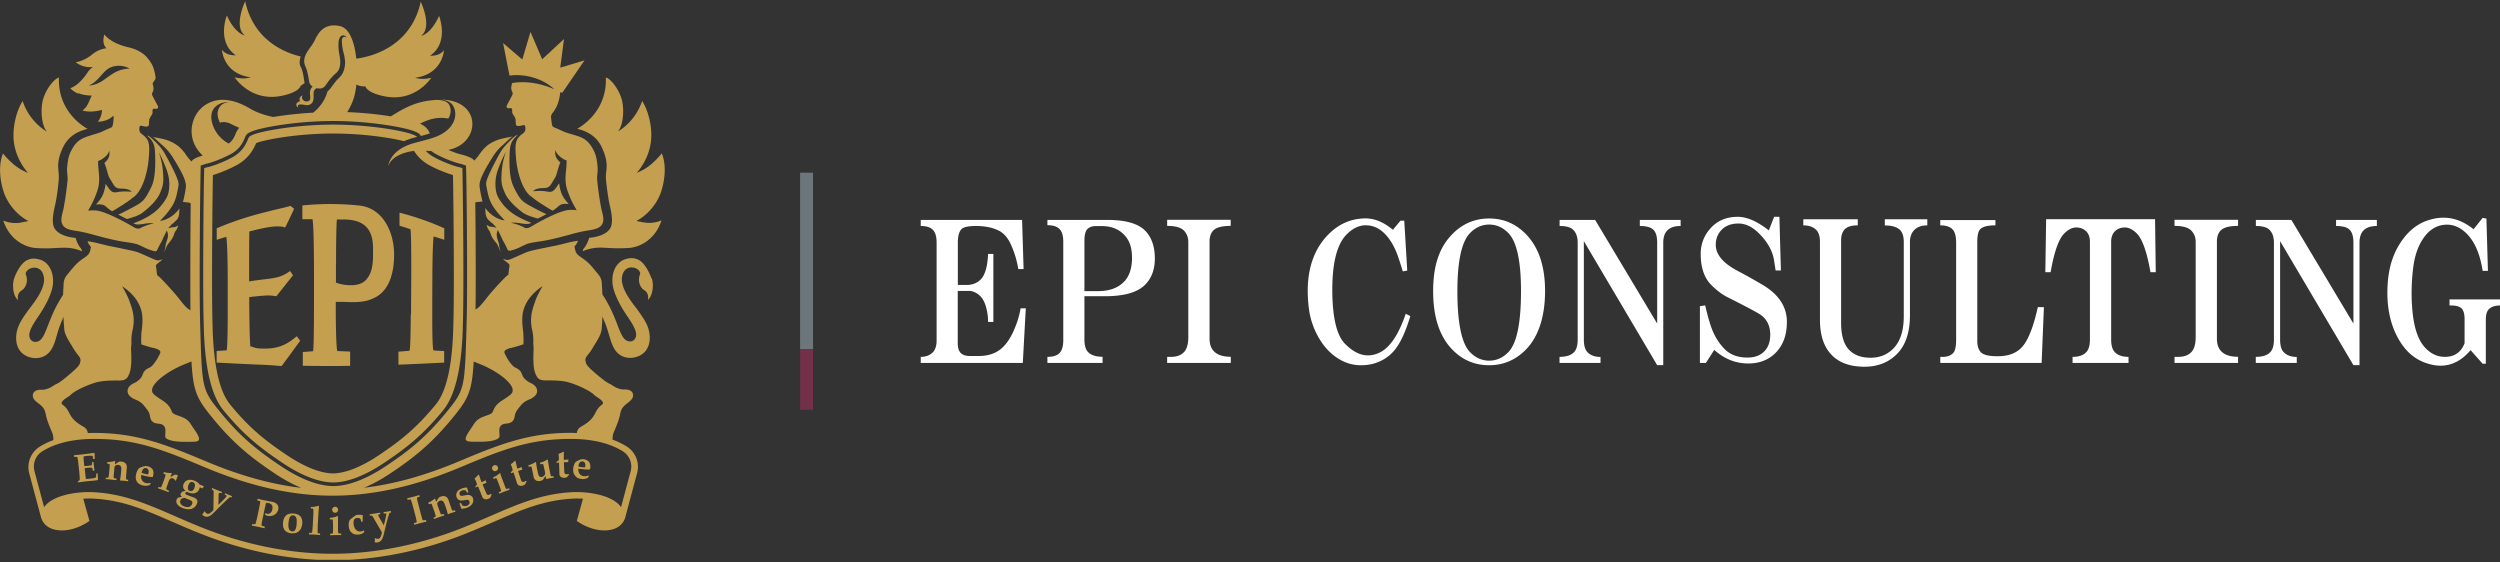 <svg xmlns="http://www.w3.org/2000/svg" fill="none" viewBox="0 0 240 54"><rect x="0" y="0" width="240" height="54" fill="#333333" stroke="none"/><g clip-path="url(#a)"><path fill="#C39F4F" d="M7.506 8.935c.372.16.846.237 1.303.237 0 0-.127.27-.194.431-.195.424-.271.669-.694.999 0 0 .643.27 1.87-.05 0 .228-.085.752-.398 1.133 0 0 .93.017 1.489-.584a.894.894 0 0 1 .017.355c-.034.305-.034.398-.076.559-.043.16-.093.211-.237.27-.49.195-.618.28-.94.415-.33.127-.54.17-1.082.347-.753.237-1.236.457-1.743 1.447-.229.44-.322.93-.38 1.624-.035.432.084.813.041 1.227a31.23 31.23 0 0 1-.372 2.631c-.085.44-.338 1.075-.144 1.515.195.448.643.575 1.405.685.499.076.888.17 1.311.28.415.11 2.115.6 3.25.76 1.1.162 1.2.195 1.708.44.406.196.669.322 1.117.44.296.069.28.018.474-.397.11-.228.305-.533.38-.719.12-.296.407-.846.407-.846.279.61-.076.99-.119 1.421-.025.203-.059.466-.186.711.17-.254.262-.66.432-.854.71-.838.465-.931.761-1.303.093-.119.152-.288.195-.483-.144.11-.305.186-.415.186-.237 0-.541.11-.541.11s.27-.33.372-.406c.101-.076.406-.347.5-.465.075-.11.143-.262.185-.525 0-.177.017-.355.034-.516-.855 1.151-1.87 1.193-1.87 1.193.212-.228.77-.77 1.176-1.447.347-.583.423-1.049.584-1.86.06-.306-.025-.542-.203-.974-.28-.677-.88-1.794-1.15-2.259-.271-.474-.77-.965-.965-1.15a4.644 4.644 0 0 0-.542-.466c-.042 0-.084-.017-.152-.034.431.38.702.702.753 1.405.06.803.05 1.802-.042 2.436-.093.635-.203.957-.533 1.557-.39.736-.601.94-1.083 1.235-.356.22-1.54.83-1.853.956.287.153.575.305.829.424.254-.06 1.066-.296 1.43-.559.558-.406 1.438-1.193 1.734-1.903.296-.72.406-.957.28-2.251-.068-.702-.229-1.227-.373-1.684.076.144.322.643.415.863.355.855.702 1.582.541 2.784-.076.609-.38.99-.694 1.404-.753.973-2.005 1.498-2.699 1.752.11.11.415.169 1.05.05.567-.101.913-.042.913-.042-.456.093-.998.28-1.286.449-.203.118-.448.042-.668-.085-.745-.448-2.733-1.54-3.655-1.6a3.047 3.047 0 0 0-.72.026c.356-.609.576-1.066.728-1.472.203-.541.432-1.007.305-2.234-.025-.228-.068-.6-.068-1.015 0-.085.06-.068.203-.135.263-.127.491-.33.61-.457.22-.229.253-.457.253-.457s.11.423-.11.778c-.118.187-.27.33-.27.33a.768.768 0 0 0-.085.077c.237.516.338 1.2.5 1.455.49.761.464 1.007 1.167 1.007.761 0 .956.304.956.304s-.745-.084-1.337.026c-.524.101-.66-.06-1.007-.559-.068-.093-.118-.17-.169-.228 0 .135-.025.287-.068.448-.203.897-.49 1.066-.837 1.549.22-.043.609-.06.863.118.101.068.355.33.668.516.076-.034.152-.076.228-.118 1.143-.694 1.498-.957 1.777-1.202.855-.516 1.388-2.276 1.506-3.621.076-.855.085-1.26 0-1.616a1.085 1.085 0 0 0-.27-.516 2.527 2.527 0 0 0-.28-.263 1.59 1.59 0 0 1-.245-.211c-.118-.152-.118-.423-.06-.592.035-.11.12-.068.492 0 .186.034.397.008.397-.22 0-.144.017-.339.026-.44.076-.262.346-.516.321-.711-.025-.228.017-.372.229-.33.203.042.389-.05.262-.296-.127-.254-.339-.61-.508-.973-.127-.262.144-.33.102-.77 0-.034-.009-.06-.017-.093a1.745 1.745 0 0 0-.043-.203c0-.025-.017-.05-.025-.076.093-.229.313-.39.288-.601-.136-1.015-.398-1.404-.821-1.912-.288-.347-.888-.77-1.743-.965-1.827-.414-2.344-1.243-2.344-1.243s-.321.837.195 1.328c0 0-.694.025-1.38.592-.76.643-1.573.745-1.573.745.82.634 1.684.448 1.684.448s-.28.127-.575.576c-.144.22-.415.6-.838.981-.432.38-.795.49-.795.49s.287.322.77.525l-.009-.059Zm2.987-2.403c1.007-.516 1.963.05 1.963.05s-.804-.016-1.574.458c-.355.22-.66.448-.93.643-.838.575-1.422.516-1.422.516.83-.288 1.345-1.354 1.971-1.667h-.008Z"/><path fill="#C39F4F" d="M.313 21.16c.541 1.726 1.97 2.598 3.206 2.657 1.235.06 1.43 0 2.496-.034 1.05-.034 1.743.28 1.853.355a.498.498 0 0 0-.127-.321c-.17-.195-.389-.626-.482-.981-.779-.051-1.904-.373-2.124-1.151-.177-.626.06-1.582.17-2.064a16.25 16.25 0 0 0 .262-1.667c.076-.703.11-.965.059-1.439-.076-.643-.102-1.269.431-2.386.601-1.26 1.752-1.599 2.327-1.751.009 0 .017 0 .026-.008-.22-.119-2.886-1.583-2.75-4.925-.372.068-1.176.956-1.506 2.03-.271.872-.22 2.488.347 3.165a5.484 5.484 0 0 1-2.327-2.944c-.635 1.024-.897 2.377-.88 3.418.034 1.421.668 2.648 1.396 3.486-.135-.05-.49-.229-.626-.296C1.066 15.745.287 14.73.287 14.73c-.372.922-.389 2.234.05 3.638.356 1.134 1.27 2.268 2.378 2.843-.067.042-.33.076-.651.144a2.957 2.957 0 0 1-1.751-.186v-.009ZM9.238 45.462c0 .169-.017.287-.034.346 0 .017-.008.034-.017.034a.582.582 0 0 1-.203.06c-.11.017-.236.042-.372.05a3.024 3.024 0 0 1-.364.026c-.008-.06-.025-.136-.034-.229l-.084-.795c.076-.017.178-.034.296-.042.135-.017.245-.017.338-.017.043 0 .068.017.085.034.025.033.042.118.06.262l.16-.017-.05-.406-.043-.415-.152.017c.008.11.008.195 0 .245a.046.046 0 0 1-.026.043.344.344 0 0 1-.118.025c-.178.026-.28.042-.313.042-.093.009-.178.017-.271.017l-.042-.38a4.717 4.717 0 0 1-.034-.542c.118-.025.228-.042.338-.05.119-.018.237-.018.364-.018.085 0 .136 0 .152.017.009 0 .017.017.026.034.008.034.025.127.05.271l.144-.017c0-.16-.008-.254-.008-.27v-.271l-.009-.026h-.059a3.288 3.288 0 0 0-.279.026l-.38.05c-.212.026-.398.051-.576.068l-.245.026-.44.042.017.16c.143-.008.236 0 .27 0 .017 0 .026.017.034.026a1.4 1.4 0 0 1 .06.254c.025.211.042.33.042.363l.093.847c.008.101.025.253.034.473 0 .119.008.203.008.254a.977.977 0 0 1-.17.127v.102c.399-.051.61-.077.635-.085.11-.008.322-.034.618-.06l.305-.024c.143-.017.262-.034.338-.051l.025-.026a6.071 6.071 0 0 1-.025-.617l-.152.017h.008ZM12.125 46.001s-.025-.05-.025-.101c0-.05 0-.186.025-.398l.017-.194v-.051c0-.042.017-.127.025-.27.009-.128.009-.22 0-.28a.426.426 0 0 0-.084-.178.44.44 0 0 0-.161-.144.92.92 0 0 0-.296-.076h-.119a.332.332 0 0 0-.11.026l-.363.245.025-.305-.05-.025c-.094.034-.178.06-.255.068l-.457.05v.144c.102.017.178.026.195.034.017 0 .025.017.034.026v.135c0 .16-.017.296-.025.406l-.026.245c0 .077-.017.136-.017.17l-.025.169a.24.24 0 0 1-.034.135.047.047 0 0 1-.042.026.793.793 0 0 1-.203 0l-.017.143c.127 0 .304.017.533.043.194.017.364.034.499.05l.017-.143a1.603 1.603 0 0 0-.16-.026c-.043-.008-.069-.025-.085-.034-.009 0-.017-.017-.026-.033v-.119c0-.135.017-.245.026-.338l.025-.313c.017-.178.025-.28.042-.297a.265.265 0 0 1 .119-.118.37.37 0 0 1 .22-.042.32.32 0 0 1 .203.084.33.33 0 0 1 .093.178c.017.076 0 .212-.017.431l-.017.153-.034.304c-.034.187-.05.297-.05.322l.033.034c.093 0 .203 0 .322.017.11.008.245.025.414.05l.017-.143c-.05-.009-.085-.017-.101-.017-.06-.009-.093-.017-.11-.034l.025-.009ZM14.567 44.971a.744.744 0 0 0-.38-.203.806.806 0 0 0-.314-.017c-.05.009-.135.034-.253.076-.119.042-.195.068-.229.093a.434.434 0 0 0-.152.17 1.42 1.42 0 0 0-.17.414c-.025.11-.042.212-.042.313a.91.91 0 0 0 .043.27.79.79 0 0 0 .127.22c.05.069.118.128.211.178a.97.97 0 0 0 .313.119c.102.025.195.034.28.034.11 0 .228-.026.346-.06l.127-.16-.034-.06c-.11.026-.194.034-.253.034-.06 0-.127 0-.195-.025a.564.564 0 0 1-.364-.27c-.085-.145-.101-.305-.068-.5l.119.034s.034.008.05.008c.018 0 .102.026.254.06.153.033.271.059.364.076.026 0 .085.008.178.017h.144l.025-.102c.034-.152.05-.287.034-.406a.583.583 0 0 0-.16-.322v.009Zm-.347.575c-.076 0-.169-.025-.27-.05a2.03 2.03 0 0 1-.356-.11c.043-.187.102-.314.186-.381a.288.288 0 0 1 .271-.06.28.28 0 0 1 .195.17c.042.093.034.237-.026.431ZM17.08 45.656s-.067-.05-.11-.067a.289.289 0 0 0-.185-.017.735.735 0 0 0-.186.093c-.06.033-.144.084-.246.135l.135-.355-.042-.043c-.101 0-.186.009-.262 0-.076 0-.229-.034-.457-.076l-.05.136a.81.81 0 0 1 .194.093c.008.008.017.017.025.034 0 .008 0 .059-.034.135-.05.152-.093.279-.127.389l-.084.229c-.025.076-.05.126-.06.16l-.067.152c-.025.06-.042.102-.068.119-.017.008-.025.017-.05.017a.593.593 0 0 1-.195-.05l-.05.134a22.046 22.046 0 0 1 1.014.373l.051-.136-.144-.067c-.059-.026-.101-.051-.11-.068-.016-.017-.016-.042-.016-.06 0-.025.016-.075.05-.168l.085-.246.067-.177c.06-.178.102-.271.119-.297a.287.287 0 0 1 .135-.101.28.28 0 0 1 .203 0c.051.017.094.05.127.093.026.025.043.06.06.11h.084s.043-.093.093-.229l.102-.245ZM19.568 46.663a2.682 2.682 0 0 1-.288-.102c-.025-.008-.076-.033-.135-.059a.63.63 0 0 0-.195-.203 1.32 1.32 0 0 0-.287-.152 1.049 1.049 0 0 0-.466-.085.65.65 0 0 0-.363.127.765.765 0 0 0-.212.28.625.625 0 0 0-.042.245c0 .076.025.152.059.211.034.06.093.127.17.195l-.314.084s-.06.06-.093.102a.566.566 0 0 0-.06.093.236.236 0 0 0 .01.17c.033.058.084.1.143.134-.017 0-.093.009-.228.034-.076.009-.119.026-.153.034-.034.009-.059.034-.084.068-.026.034-.06.076-.076.127a.4.4 0 0 0-.017.262c.017.093.076.186.177.288.102.101.246.186.432.262.245.093.465.127.677.102a.83.83 0 0 0 .423-.17.85.85 0 0 0 .262-.355c.042-.101.05-.186.042-.254a.313.313 0 0 0-.101-.194.837.837 0 0 0-.28-.161l-.44-.16a1.813 1.813 0 0 1-.287-.128c-.025-.017-.042-.034-.05-.06-.01-.025-.01-.05 0-.067a.113.113 0 0 1 .058-.067.248.248 0 0 1 .11-.043c.068.034.11.051.153.068.135.05.27.076.414.076a.687.687 0 0 0 .372-.11.624.624 0 0 0 .229-.296c.025-.06.034-.119.042-.178l.28.11.11-.203.008-.025Zm-1.718 1.193c.229.084.373.144.432.169.06.025.101.06.135.093.034.034.043.068.051.11a.263.263 0 0 1-.025.152.451.451 0 0 1-.271.271c-.127.05-.288.034-.474-.034-.178-.067-.296-.152-.355-.262a.36.36 0 0 1-.026-.322.301.301 0 0 1 .119-.152c.05-.042.135-.068.262-.093.068.026.119.042.16.06l-.008.008Zm.813-1.007a.561.561 0 0 1-.161.245.297.297 0 0 1-.28.034.278.278 0 0 1-.177-.186c-.025-.093-.009-.22.05-.38a.51.51 0 0 1 .187-.263.253.253 0 0 1 .245 0 .278.278 0 0 1 .178.186c.025.085.008.212-.05.372l.008-.008ZM21.618 47.338l-.059.136c.068.034.127.059.161.084.017.017.034.026.034.043v.034c-.026.059-.186.228-.483.532l-.304.305.017-.77v-.27l.025-.085c0-.017.026-.034.043-.034.033 0 .084 0 .16.034l.043.017.059-.136-.525-.203a8.736 8.736 0 0 1-.414-.177l-.06.135a.372.372 0 0 1 .161.102c.026.033.034.101.034.203l-.025 1.683-.136.136a.997.997 0 0 1-.279.203.38.38 0 0 1-.195 0 .387.387 0 0 1-.135-.093c-.025-.043-.05-.076-.068-.119h-.05l-.102.153c-.017.033-.06.084-.11.16a.928.928 0 0 0 .11.093.52.52 0 0 0 .119.06c.135.059.27.059.406.008.135-.05.287-.16.457-.33l.567-.575c.067-.068.228-.229.482-.466.084-.076.186-.177.313-.296.101-.093.16-.144.177-.152a.156.156 0 0 1 .06-.017c.034 0 .067 0 .093.017h.025l.06-.127a6.13 6.13 0 0 1-.39-.152c-.11-.042-.203-.085-.279-.119l.008-.017ZM26.473 48.295a1.261 1.261 0 0 0-.373-.127l-.829-.16-.541-.127-.034.152.203.06s.05.025.06.033c.008.009.016.017.016.034v.085c0 .042-.025.135-.05.279l-.068.347-.136.651c-.05.246-.101.457-.16.652-.017.067-.034.118-.051.127-.009.008-.017.017-.034.025a.872.872 0 0 1-.262-.025l-.034.16c.16.026.33.06.499.093.16.034.398.085.71.161l.034-.16-.245-.068s-.05-.026-.06-.034a.065.065 0 0 1-.016-.034c0-.034 0-.101.025-.211.034-.186.068-.364.11-.542l.144-.702.085-.364c.034-.144.059-.262.084-.33.085 0 .17.008.237.025.144.034.254.093.313.203.068.102.076.237.043.407-.034.16-.102.279-.195.346-.093.068-.203.094-.322.068-.016 0-.042-.008-.067-.017-.026-.008-.051-.025-.076-.034l-.051.034c.017.06.034.11.042.144.034.017.068.034.11.042.043.009.076.026.119.034a.874.874 0 0 0 .465-.025.791.791 0 0 0 .364-.229.773.773 0 0 0 .177-.363.645.645 0 0 0-.025-.364.538.538 0 0 0-.203-.229l-.008-.017ZM28.224 49.301c-.194-.025-.364 0-.516.042a.7.7 0 0 0-.364.28c-.093.127-.143.304-.169.516-.034.313.009.558.144.736.135.178.338.288.626.321.178.017.338 0 .482-.042a.81.81 0 0 0 .465-.423c.06-.118.102-.262.12-.431.033-.297-.018-.525-.145-.694-.127-.17-.347-.271-.634-.305h-.009Zm.246 1.1c-.034.27-.093.448-.186.533a.275.275 0 0 1-.254.076.343.343 0 0 1-.263-.177c-.084-.153-.101-.398-.059-.728a1.61 1.61 0 0 1 .093-.406.385.385 0 0 1 .153-.186.325.325 0 0 1 .203-.034.29.29 0 0 1 .211.11c.06.059.093.16.11.304s.009.305-.008.5v.008ZM30.51 51.163s-.017-.017-.017-.026v-.093c0-.05 0-.186.008-.406 0-.093 0-.228.017-.406l.025-.482c.017-.313.034-.576.051-.787l.034-.381-.042-.025c-.161.042-.288.067-.381.084-.093.017-.22.026-.372.034v.136c.084.008.144.016.16.016.034 0 .06.017.068.026 0 0 .017.017.017.025 0 .017.009.068.009.16 0 .162 0 .348-.017.542l-.034.627c0 .152-.017.33-.034.532-.017.204-.025.322-.043.356a.047.047 0 0 1-.025.042.065.065 0 0 1-.042.017h-.22v.152c.203 0 .398 0 .567.017.169.017.338.026.49.043v-.153a.816.816 0 0 1-.186-.025.097.097 0 0 1-.059-.025h.025ZM32.174 49.226a.28.28 0 0 0 .203-.085.275.275 0 0 0 .085-.203.312.312 0 0 0-.085-.203.262.262 0 0 0-.203-.085.28.28 0 0 0-.203.085.275.275 0 0 0-.084.203.28.28 0 0 0 .084.203c.051.05.127.085.203.085ZM32.498 51.189s-.026-.026-.034-.042a2.78 2.78 0 0 1-.017-.39v-.643c-.008-.169 0-.355 0-.55l-.042-.025c-.119.05-.22.085-.313.11-.093.025-.237.05-.432.068v.144c.144 0 .237 0 .262.025.009 0 .017.025.026.05.008.051.017.28.025.67 0 .287 0 .465-.008.532 0 .034-.017.06-.034.068a.988.988 0 0 1-.237.034v.143c.144 0 .296-.008.482-.016h.584v-.144c-.135 0-.212-.017-.254-.026l-.008-.008ZM34.807 50.985a.995.995 0 0 1-.17.034.566.566 0 0 1-.338-.06.63.63 0 0 1-.237-.253 1.076 1.076 0 0 1-.118-.415c-.009-.118 0-.22.017-.304a.315.315 0 0 1 .11-.186.4.4 0 0 1 .22-.077c.076 0 .152 0 .203.026.059.025.101.05.126.093.017.05.034.135.051.245l.144-.017v-.262l.017-.313-.025-.034a1.324 1.324 0 0 0-.195-.042h-.229a.537.537 0 0 0-.228.05c-.034.018-.102.06-.194.128l-.271.211a.592.592 0 0 0-.203.364 1.353 1.353 0 0 0-.009.33c.017.178.051.313.11.414a.738.738 0 0 0 .322.322.95.95 0 0 0 .507.076c.093 0 .178-.025.237-.042.068-.026.153-.068.254-.127l.068-.186-.042-.043a.747.747 0 0 1-.144.068h.017ZM37.117 49.117c-.118.016-.22.033-.304.042l.025.144c.076-.009.136-.017.178-.017.025 0 .042 0 .05.017 0 0 .009.017.017.025.009.06-.033.296-.135.702l-.101.415-.381-.669-.127-.236-.034-.077c0-.017 0-.033.017-.05.025-.026.076-.043.152-.051h.043l-.026-.152c-.16.033-.347.059-.558.093-.178.025-.33.05-.449.059l.026.144c.093-.017.152-.017.186 0s.076.067.127.152l.846 1.455-.05.195a.996.996 0 0 1-.136.321.284.284 0 0 1-.17.093c-.059.009-.11 0-.16 0a.548.548 0 0 1-.119-.067l-.05.017v.194s0 .102-.009.195c.05.008.102.017.144.017.042 0 .084 0 .135-.009a.584.584 0 0 0 .356-.203c.084-.11.16-.287.22-.524l.186-.779c.025-.093.076-.313.169-.651.025-.11.068-.245.118-.415.034-.127.06-.203.077-.22a.101.101 0 0 1 .042-.042c.025-.017.06-.025.093-.034h.034l-.026-.152c-.127.025-.262.05-.406.076v-.008ZM40.672 49.945h-.06c-.016 0-.025-.017-.033-.034a.976.976 0 0 1-.085-.237l-.093-.33-.194-.736s-.043-.186-.119-.482c-.025-.084-.034-.144-.042-.178-.008-.059-.017-.101-.017-.127 0-.016 0-.025.008-.033 0-.009.026-.026.043-.034.025-.009.093-.034.211-.068l-.042-.16c-.195.059-.406.118-.626.177-.195.05-.372.093-.533.127l.042.16c.136-.033.212-.042.237-.042.025 0 .042 0 .05.009.01 0 .018.017.026.034.017.034.051.135.102.287.017.068.067.229.127.466l.203.761c.033.127.067.262.093.406.017.102.034.161.034.178 0 .008 0 .025-.009.034 0 .008-.025.025-.05.034a2.104 2.104 0 0 1-.212.067l.042.161c.153-.05.322-.101.525-.152.228-.06.44-.11.634-.16l-.042-.162c-.118.026-.195.043-.22.043v-.009ZM43.572 49.015c-.06.017-.094.017-.119.009-.025-.009-.042-.034-.068-.085-.025-.042-.067-.17-.135-.372l-.068-.186s-.008-.034-.017-.051c-.008-.034-.042-.127-.084-.262a1.218 1.218 0 0 0-.119-.254.384.384 0 0 0-.152-.127.577.577 0 0 0-.203-.068.79.79 0 0 0-.305.06.45.45 0 0 0-.11.05c-.025.017-.05.034-.084.068l-.237.372-.102-.288h-.059a1.524 1.524 0 0 1-.203.161 7.574 7.574 0 0 1-.398.229l.051.135c.11-.034.186-.05.212-.05.017 0 .025 0 .042.008s.034.05.06.127c.058.152.11.279.143.38l.085.237c.025.076.042.127.05.161l.051.16c.017.06.026.11.026.136a.046.046 0 0 1-.026.042.795.795 0 0 1-.186.085l.05.135c.12-.05.288-.11.508-.186.187-.067.347-.118.483-.16l-.051-.136a.84.84 0 0 1-.152.034h-.093a.065.065 0 0 1-.034-.017.276.276 0 0 1-.051-.102c-.05-.126-.085-.228-.119-.313l-.101-.296a1.577 1.577 0 0 1-.085-.287c0-.043.017-.102.06-.153a.396.396 0 0 1 .186-.135.286.286 0 0 1 .22-.008.283.283 0 0 1 .152.127c.042.059.093.194.17.397l.05.144.093.296c.05.186.076.288.085.313l.042.017c.085-.042.186-.076.305-.118.101-.034.236-.077.397-.127l-.05-.136a.428.428 0 0 0-.102.026l-.008.008ZM45.264 47.644a.324.324 0 0 0-.144-.101.62.62 0 0 0-.194-.034c-.051 0-.144.017-.288.042-.135.026-.237.042-.288.051-.05 0-.101 0-.135-.025-.034-.017-.068-.06-.093-.127-.025-.06-.017-.127.017-.195s.101-.118.203-.16a.58.58 0 0 1 .203-.043c.06 0 .118.017.178.05.034.043.059.094.084.145.017.025.026.05.034.059l.136-.05a2.942 2.942 0 0 1-.102-.306c-.008-.042-.025-.084-.034-.126v-.017c-.093 0-.17 0-.254.017a1.884 1.884 0 0 0-.27.076c-.229.093-.381.211-.457.372a.548.548 0 0 0-.017.474c.034.093.084.16.152.211.068.051.135.085.22.093.085 0 .195 0 .33-.025.144-.025.237-.034.288-.042.067 0 .118.017.152.042s.06.06.076.11a.27.27 0 0 1-.008.228c-.034.077-.11.136-.22.178a.61.61 0 0 1-.237.042.488.488 0 0 1-.229-.076c-.017-.034-.059-.11-.118-.237l-.144.06.11.296s.034.101.06.194l.033.017a1.539 1.539 0 0 0 .559-.11c.245-.101.406-.237.499-.406a.631.631 0 0 0-.076-.694l-.026.017ZM47.077 47.44s-.05.026-.093.043c-.068.025-.119.033-.17.016a.185.185 0 0 1-.11-.101c-.016-.034-.059-.136-.135-.313l-.245-.584.17-.068.168-.067s.026-.009.034-.017l-.067-.246a2.34 2.34 0 0 1-.347.161l-.06.025-.11-.313-.067-.203-.06-.186-.059-.017c-.118.127-.177.187-.177.195-.026.025-.093.084-.187.17.06.118.11.22.144.304l.093.237s-.033.059-.05.084l-.119.161.034.076c.06-.025.118-.05.178-.084l.05-.017.178.431.229.575a.362.362 0 0 0 .22.212.55.55 0 0 0 .363-.025c.034-.017.077-.034.102-.051a.337.337 0 0 0 .102-.093c.025-.06.05-.119.076-.195l.033-.084-.059-.06s-.059.043-.084.051l.025-.017ZM48.623 46.942s-.034-.008-.043-.034a2.213 2.213 0 0 1-.152-.355l-.228-.6c-.06-.162-.119-.34-.178-.525h-.05c-.094.076-.178.152-.263.203-.085.059-.212.127-.38.211l.05.136c.135-.051.22-.077.245-.068.017 0 .026.017.043.034.033.042.118.254.253.617.102.271.161.44.178.508 0 .034 0 .06-.008.076-.017.017-.085.06-.212.119l.05.127c.128-.051.28-.119.45-.178.194-.076.38-.144.55-.203l-.051-.136a.93.93 0 0 1-.246.06l-.008.008ZM47.632 45.207a.26.26 0 0 0 .16-.152.251.251 0 0 0 0-.22.26.26 0 0 0-.151-.161.251.251 0 0 0-.22 0 .285.285 0 0 0-.161.152.25.25 0 0 0 0 .22.26.26 0 0 0 .152.16.251.251 0 0 0 .22 0ZM50.402 46.214s-.06.025-.093.033c-.068.026-.127.026-.17 0-.042-.017-.076-.059-.1-.11-.018-.033-.052-.143-.11-.321l-.196-.6.178-.06.178-.05.042-.018-.05-.254a2.104 2.104 0 0 1-.356.136l-.06.017-.084-.322-.05-.211-.043-.195-.06-.017c-.126.119-.185.178-.194.178l-.203.152c.051.127.093.229.119.313l.076.237s-.034.05-.06.076l-.126.153.025.084c.06-.025.119-.042.186-.068l.051-.016.144.44.186.592c.034.11.102.186.203.228.102.043.22.043.364 0 .042-.008.076-.025.11-.042a.32.32 0 0 0 .11-.085l.093-.186.042-.084-.05-.068s-.068.034-.094.05l-.008.018ZM52.922 45.723s-.025-.017-.033-.042c-.026-.051-.06-.187-.102-.415l-.076-.38s-.025-.162-.068-.407l-.05-.347-.043-.017a9.748 9.748 0 0 1-.33.178c-.067.025-.194.076-.38.135l.025.144c.135-.017.211-.025.228-.025.017 0 .034 0 .043.017.017.017.033.067.05.152l.06.262.067.313a.66.66 0 0 1 .017.203.487.487 0 0 1-.093.17.398.398 0 0 1-.211.118.325.325 0 0 1-.203-.017.358.358 0 0 1-.127-.16 4.147 4.147 0 0 1-.085-.348l-.042-.203a9.81 9.81 0 0 1-.11-.685l-.034-.017c-.152.093-.288.16-.39.203a3.427 3.427 0 0 1-.312.11l.025.144c.119-.017.195-.025.212-.025.025 0 .042.017.05.025.009.009.026.06.043.127l.084.39c.017.1.034.177.051.245.017.118.034.186.034.203a.504.504 0 0 0 .22.338c.11.068.254.093.423.06a.688.688 0 0 0 .245-.102l.17-.237s.067-.085.101-.136a.729.729 0 0 1 .025.144l.017.144h.017l.347-.068.38-.067-.033-.144c-.127.017-.212.025-.237.017h.026ZM54.505 45.52h-.101c-.068 0-.127-.008-.16-.042-.043-.033-.06-.076-.069-.135 0-.034-.008-.152-.016-.347l-.026-.626h.186l.186-.008h.043l.017-.254a2.97 2.97 0 0 1-.381.034h-.06v-.55l.018-.195-.051-.034c-.152.076-.229.119-.237.119-.034.017-.11.042-.237.093.017.135.026.245.034.338v.254s-.042.042-.068.06l-.169.118v.084c.068 0 .135-.008.203-.017h.05l.018.466.017.626c0 .11.05.203.135.27a.497.497 0 0 0 .347.094c.042 0 .076 0 .118-.017.043 0 .085-.026.127-.051.043-.042.085-.093.136-.152l.067-.068-.033-.076s-.077.017-.102.025l.008-.008ZM55.256 45.74c.06.06.136.11.229.153.093.042.194.068.321.085a.774.774 0 0 0 .28 0c.11-.017.22-.051.338-.102l.11-.17-.043-.058c-.101.033-.186.059-.245.067h-.203a.555.555 0 0 1-.398-.228c-.101-.136-.135-.296-.127-.49l.127.016h.051c.017 0 .102.009.254.026.152.016.28.033.372.033h.178a.506.506 0 0 0 .144-.017c0-.033.008-.067.017-.101a1.064 1.064 0 0 0-.017-.406.571.571 0 0 0-.195-.296.776.776 0 0 0-.398-.161.747.747 0 0 0-.313.017 1.61 1.61 0 0 0-.245.11c-.11.059-.186.093-.212.118a.533.533 0 0 0-.126.178c-.06.127-.102.262-.119.431a.97.97 0 0 0 0 .313.635.635 0 0 0 .076.263.907.907 0 0 0 .153.203l-.009.017Zm.415-1.353a.301.301 0 0 1 .254-.093c.093.008.169.06.22.144.05.084.059.228.025.431-.076 0-.17 0-.28-.017-.169-.025-.296-.042-.363-.067.017-.195.067-.322.144-.398ZM61.756 21.347c-.322-.068-.576-.101-.652-.144 1.109-.575 2.022-1.709 2.378-2.843.44-1.404.431-2.715.05-3.638 0 0-.778 1.016-1.776 1.574-.136.076-.49.245-.626.296.727-.837 1.362-2.064 1.396-3.486.025-1.04-.246-2.394-.88-3.418-.567 1.718-1.785 2.606-2.327 2.944.567-.668.618-2.292.347-3.164-.33-1.074-1.134-1.963-1.506-2.03.135 3.342-2.53 4.805-2.75 4.924 0 0 .017 0 .026.008.583.153 1.734.49 2.326 1.752.533 1.125.516 1.751.432 2.386-.06.473-.026.736.059 1.438.068.575.178 1.294.262 1.667.11.482.347 1.438.17 2.064-.22.779-1.346 1.1-2.124 1.15-.093.348-.313.788-.482.982a.498.498 0 0 0-.127.322c.11-.076.812-.39 1.853-.356 1.066.043 1.252.093 2.495.034 1.236-.059 2.666-.93 3.207-2.657-.626.271-1.26.288-1.751.187v.008Z"/><path fill="#C39F4F" d="M53.152 8.547s-1.878-.93-3.985-.575a2.415 2.415 0 0 0-.084.372c-.043.44.228.508.101.77-.178.355-.38.72-.508.973-.127.254.06.338.263.296.203-.042.254.102.228.33-.025.195.245.449.322.71.008.102.025.297.025.44 0 .238.212.255.398.22.364-.067.448-.11.49 0 .06.17.06.45-.059.593a1.032 1.032 0 0 1-.245.211c-.085.06-.178.153-.28.263-.1.11-.21.262-.27.516-.085.364-.076.761 0 1.616.118 1.345.651 3.105 1.506 3.621.28.245.634.508 1.777 1.202.076.05.152.084.228.118.313-.178.567-.448.669-.516.253-.17.643-.152.862-.11-.355-.49-.634-.652-.837-1.548a3.426 3.426 0 0 1-.068-.449c-.05.06-.101.127-.169.229-.347.507-.49.66-1.007.558-.584-.11-1.337-.025-1.337-.025s.195-.305.956-.305c.703 0 .677-.254 1.168-1.007.16-.254.262-.939.5-1.455-.026-.025-.051-.05-.085-.076 0 0-.153-.144-.271-.33-.22-.355-.11-.779-.11-.779s.042.229.254.457c.118.127.347.33.609.457.144.068.203.043.203.136 0 .414-.042.786-.068 1.015-.127 1.227.093 1.692.305 2.233.152.407.38.872.727 1.473a3.059 3.059 0 0 0-.719-.026c-.922.051-2.919 1.151-3.655 1.6-.22.126-.465.211-.668.084-.288-.17-.83-.364-1.286-.448 0 0 .347-.06.914.042.634.118.947.06 1.049-.05-.694-.263-1.946-.788-2.7-1.752-.312-.406-.617-.796-.693-1.405-.16-1.201.186-1.929.541-2.783.093-.22.339-.72.415-.863-.144.457-.305.981-.372 1.683-.127 1.295-.017 1.54.279 2.25.296.72 1.176 1.498 1.734 1.905.356.262 1.176.499 1.43.558.263-.118.55-.262.83-.423-.314-.119-1.498-.736-1.854-.956-.482-.296-.693-.5-1.082-1.235-.322-.61-.44-.931-.534-1.557-.093-.635-.101-1.633-.042-2.437.06-.702.322-1.024.753-1.404-.068.017-.11.034-.152.034a3.486 3.486 0 0 0-.542.465c-.194.194-.693.685-.964 1.15-.27.466-.863 1.583-1.15 2.26-.178.431-.263.668-.204.973.16.812.237 1.277.584 1.86.406.678.964 1.21 1.176 1.448 0 0-1.015-.043-1.87-1.193.017.16.025.338.034.516.042.262.11.414.186.524.085.127.398.39.5.466.1.076.372.406.372.406s-.305-.102-.542-.11c-.11 0-.27-.076-.414-.186.042.194.101.364.194.482.296.372.05.465.762 1.303.16.195.262.61.431.855a1.93 1.93 0 0 1-.186-.711c-.05-.432-.406-.82-.118-1.422 0 0 .279.55.406.846.076.187.279.491.38.72.195.414.178.465.474.397.449-.11.71-.237 1.117-.44.508-.245.61-.279 1.71-.44 1.141-.16 2.834-.651 3.248-.761.415-.11.812-.203 1.312-.28.76-.118 1.21-.245 1.404-.685.195-.448-.06-1.074-.144-1.514a31.8 31.8 0 0 1-.372-2.631c-.043-.406.076-.796.042-1.227-.06-.694-.152-1.185-.38-1.625-.508-.998-.99-1.21-1.743-1.447-.542-.169-.753-.211-1.084-.346-.33-.127-.448-.22-.939-.406-.144-.06-.194-.119-.237-.271-.033-.161-.033-.254-.076-.559-.034-.304 0-.389.136-.575.363-.457.617-1.024.71-1.794.009-.059.026-.127.034-.194l.195.042 2.123-3.097-2.326.694.355-2.741-2.09 1.937-1.125-2.623-.787 2.649-1.844-1.582.617 3.13c1.092-.16 2.886.05 4.24 1.252v.034Z"/><path fill="#C39F4F" d="M62.532 26.704c-.28-.787-.677-1.329-.948-1.566-.28-.236-.6-.355-.956-.355-.237 0-.49.05-.753.16-.61.246-1.21 1.075-1.066 2.336.085.77.592 1.878 1.43 3.105.474.694.795 1.244.829 1.667a.708.708 0 0 1-.17.55.563.563 0 0 1-.405.178.832.832 0 0 1-.339-.085c-.372-.195-.592-.753-.888-1.531-.203-.525-.457-1.177-.82-1.862a12.33 12.33 0 0 0-.618-1.04 21.337 21.337 0 0 0-.034-.72c-.026-.583-.034-.82-.39-1.243-.626-.753-.829-1.066-1.582-1.574-.457-.305-.55-.432-.643-.914-.008-.06-.025-.093-.034-.135.195-.237.28-.381.339-.559-.669.076-1.43.313-2.03.44-1.312.271-2.031.406-2.48.525-.364.093-.49.152-1.455.584-.677.304-.804.38-1.218.169.076.127.16.186.22.237.143.118.313.211.397.364l-.118.947c-.186.068-1.075 1.04-1.59 1.633-.56.643-.965 1.27-1.388 1.59-.06.043-.11.069-.17.102.034-2.563.017-7.014-.025-10.254a.295.295 0 0 1 .144-.051c.414-.042.55-.06.55-.06s-.186-.701-.28-1.42c-.025-.204 0-.525.263-1.092.296-.643.761-1.396 1.057-1.861.339-.525.593-.762 1.016-1.143.457-.423.694-.66.863-.736-.237.06-.347.076-.49.102-.568.11-.915.203-1.194.33-.643.287-.981.55-1.455 1.184-.17.271-.373.508-.575.72-.17-.347-1.27-.601-1.27-.601-.33-.076-.787-.246-1.218-.432.5-.101.982-.296 1.405-.643 1.64-1.362 1.125-4.163-2.133-4.188.821.06 1.219.44 1.354 1.007.186.804-.22 1.751-1.362 2.352-.584.322-1.447.516-2.538.812-2.403.652-2.496 2.234-2.496 2.234.279-.948 1.556-1.37 2.479-1.48.321.507.719.913 1.243 1.243.533.338 1.65.83 2.496 1.075.06 3.037.127 11.278.043 14.07l-.017.677c-.107 3.621-.666 6.047-1.675 7.276-1.862 2.268-3.376 3.477-5.517 4.907-1.65 1.1-3.198 1.71-4.357 1.71-1.16 0-2.708-.61-4.358-1.71-2.149-1.43-3.663-2.64-5.516-4.907-1.01-1.235-1.568-3.66-1.675-7.276l-.017-.677c-.085-2.792-.017-11.033.042-14.07.846-.246 1.955-.745 2.496-1.075.762-.474 1.286-1.108 1.65-1.98.017-.008.042-.017.068-.034.609-.253 3.68-.896 7.327-.896 3.029 0 5.66.44 6.81.736.178-.085.381-.161.652-.246.186-.059.39-.118.592-.169-.067-.085-.169-.127-.397-.22-.83-.347-4.095-.956-7.657-.956-3.562 0-6.837.618-7.657.956-.373.16-.407.178-.525.465-.296.728-.702 1.227-1.32 1.616-.533.33-1.751.863-2.521 1.041-.093.026-.195.05-.288.076l-.067.026v.076c-.068 2.496-.144 11.65-.051 14.688l.017.677c.112 3.818.739 6.419 1.878 7.8 1.929 2.353 3.494 3.596 5.711 5.077 1.82 1.218 3.494 1.853 4.84 1.853 1.345 0 3.02-.643 4.84-1.853 2.216-1.48 3.781-2.724 5.71-5.077 1.134-1.387 1.76-3.987 1.879-7.8l.017-.677c.093-3.046.008-12.2-.051-14.688v-.076l-.068-.026a4.115 4.115 0 0 0-.304-.084c-.77-.187-1.98-.711-2.513-1.041a3.191 3.191 0 0 1-.635-.516l.541.025c.085.068.178.136.28.195.499.313 1.683.829 2.403.998.101.026.22.06.338.093l.068.026.237.076v.245l.008.076c.068 2.488.144 11.65.05 14.705l-.016.677c-.17 5.737-.178 5.846-1.954 8.012-1.955 2.386-3.546 3.647-5.788 5.145-1.878 1.252-3.621 1.912-5.034 1.912-1.413 0-3.156-.66-5.034-1.912-2.242-1.498-3.833-2.758-5.787-5.145-1.777-2.174-1.786-2.284-1.955-8.012l-.017-.677c-.093-3.046-.008-12.209.051-14.705v-.076l.008-.245.237-.076.068-.026c.102-.034.212-.067.313-.084.728-.178 1.92-.694 2.42-.999.558-.347.922-.795 1.184-1.447.161-.414.297-.482.711-.651.855-.355 4.18-.99 7.793-.99 3.612 0 6.946.635 7.792.99.338.144.482.211.618.448.296-.076.592-.16.863-.253-.203-.449-.449-.694-.948-.931.313-.16.643-.296.94-.39a3.693 3.693 0 0 1 1.776-.1c.262-.407.305-.957.068-1.346-.237-.39-.838-.457-1.32-.44-.22.017-.423.042-.626.068h-.034c-1.6.245-2.623.905-3.604 1.506a34.655 34.655 0 0 0-4.189-.406c.33-.534.542-1.05.652-1.413.101-.347.178-.77.228-1.236.423.237.863.17.863.17s.077.609 1.845.964c2.97.592 4.484-1.785 4.484-1.785-.956.237-1.548 0-1.548 0 2.648-.347 2.766-2.648 2.766-2.648-.448.617-1.336.533-1.336.533 1.878-1.286.863-3.825.863-3.825-.804 1.794-1.726 1.92-1.726 1.92C41.557 2.59 40.39.163 40.39.163c-.982 4.527-5.085 5.33-6.185 5.466-.16-1.532-.643-2.902-1.532-3.114-1.218-.296-1.87.305-2.208.889h.009a1.74 1.74 0 0 0-.17.279c-.228.507-.38.66-.702 1.125-.398.584-.508 1.083-.288 1.557.144.304.263.804.339 1.328.042.271.11.474.364.61-.085.084-.17.177-.203.287-.085.237-.06.415-.043.575.034.33 0 .432-.084.491a.377.377 0 0 1-.246.085H29.4a.434.434 0 0 1-.186-.051c-.186-.118-.228-.254-.228-.347 0-.042.017-.093.033-.118.017-.026.06-.034.06-.034s-.034-.026-.119.008a.359.359 0 0 0-.177.203h.008s-.025.043-.034.068c-.008.076 0 .16.06.245a.433.433 0 0 0-.204.085s-.093.042-.135.135a.278.278 0 0 0 0 .246c.068.135.186.144.186.144-.017 0-.05-.034-.068-.077-.008-.042-.008-.11.017-.135a.303.303 0 0 1 .229-.085h.017c.093 0 .177 0 .27.026h.06c.067.025.143.034.211.042h.06c.21 0 .372-.068.49-.211.127-.161.17-.364.152-.736 0-.119 0-.263.017-.356.034-.118.144-.237.271-.33.516.11.72-.05.922-.347.296-.44.626-.829.889-1.04.406-.33.533-.821.431-1.523-.084-.567-.152-.77-.135-1.32v-.11c.017-.373.135-.61.287-.686a.334.334 0 0 1 .373.034c.093.076.135.17.135.17s-.22-.229-.39-.017c-.092.118-.1.279-.067.6.026.322.11.728.178.973.068.246.135.677.11.973-.026.296-.093.601-.237.872-.152.279-.38.474-.5.592-.118.118-.32.39-.448.558-.11.153-.279.415-.49.567-.237.838-.703 1.506-1.38 2.056-1.43.076-2.75.237-3.832.415-1.015-.195-1.82-.558-2.183-.778-1.227-.737-2.92-1.346-4.4-.339-1.074.728-1.684 2.386-.914 3.884.178.338.424.651.72.939-.347.093-.99.313-1.066.575a4.221 4.221 0 0 1-.61-.761c-.473-.627-.812-.889-1.455-1.185-.28-.127-.618-.22-1.193-.33-.144-.025-.254-.042-.49-.101.169.076.397.313.862.736.424.38.677.626 1.016 1.142.296.465.761 1.218 1.057 1.861.254.567.288.889.263 1.092-.085.71-.28 1.421-.28 1.421s.127.009.55.06c.068 0 .127.042.195.084-.034 3.257-.05 7.708-.025 10.255a3.096 3.096 0 0 1-.22-.136c-.423-.321-.821-.956-1.388-1.59-.516-.593-1.404-1.566-1.59-1.634l-.119-.947c.085-.152.254-.245.398-.364.059-.05.143-.11.22-.237-.415.212-.533.136-1.219-.169-.964-.431-1.091-.49-1.455-.584-.449-.11-1.16-.254-2.48-.524-.6-.127-1.361-.364-2.03-.44.06.177.144.321.339.558a.526.526 0 0 0-.034.135c-.093.474-.195.61-.643.914-.753.508-.956.82-1.582 1.574-.356.423-.364.66-.39 1.244-.016.245-.025.482-.033.719-.237.355-.449.736-.618 1.04-.364.694-.618 1.346-.82 1.862-.305.778-.517 1.337-.889 1.531a.741.741 0 0 1-.338.085.52.52 0 0 1-.407-.178c-.127-.135-.186-.33-.169-.55.034-.423.356-.973.83-1.667.837-1.226 1.345-2.326 1.43-3.105.135-1.26-.458-2.09-1.067-2.335a2.117 2.117 0 0 0-.753-.16 1.41 1.41 0 0 0-.956.355c-.28.237-.668.77-.948 1.565-.16.457-.177 1.582.381 2.073 0 0-.177-.61.347-.94.457-.287.635-.964.398-1.54-.026-.067 0-.177.067-.278.06-.085.28-.364.77-.364.187 0 .787.068.906.964.084.627-.296 1.38-.635 1.913-.203.321-.406.583-.609.863-.102.127-.195.262-.305.406-.338.465-.778 1.074-.973 1.683-.262.804-.177 1.616.229 2.158.313.423.905.694 1.497.694.313 0 .61-.076.863-.212.703-.389.923-1.125 1.168-1.98.127-.44.28-.939.508-1.438.042-.118.084-.228.127-.33.016.38.05.795.084 1.252.06.559.626 1.346.753 1.582.195.339.339.55.626.914.271.339.153.525.127.669-.05.245-.355.55-.981 1.083-.753.643-1.066.863-1.413 1.006-.305.195-.745.508-1.303.491-.66-.025-.872.313-.83.635.043.33.364.541.66.77.534.423.525.753.618 1.142.153.643.55 1.472.626 1.7.051.144.06.356.068.584-.457.17-.888.373-1.286.618a2.324 2.324 0 0 0-1.032 2.58l1.133 4.23c.212.703.804 1.143 1.667 1.228.11.008.229.017.339.017 1.32 0 2.42-.762 2.47-.796l.17-.118-.593-2.132c.313-.017.626-.026.922-.009 2.835.136 4.967 1.066 7.666 2.242.855.373 1.726.753 2.699 1.134 4.163 1.658 8.554 2.538 12.7 2.538 4.146 0 8.537-.88 12.7-2.538.964-.389 1.844-.77 2.698-1.134 2.7-1.176 4.84-2.098 7.666-2.242.296-.017.61-.008.922.009l-.592 2.132.17.118c.05.034 1.15.796 2.47.796.11 0 .22 0 .338-.017.872-.085 1.464-.525 1.675-1.244l.398-1.498.736-2.74a2.305 2.305 0 0 0-1.032-2.581 7.393 7.393 0 0 0-1.328-.635c.008-.22.025-.423.067-.567.076-.228.474-1.057.626-1.7.093-.39.085-.711.618-1.143.288-.228.618-.448.66-.77.042-.33-.178-.66-.83-.634-.558.017-1.006-.296-1.302-.491-.347-.144-.66-.372-1.413-1.007-.626-.533-.93-.837-.982-1.083-.025-.144-.143-.33.127-.668.288-.355.432-.575.626-.914.136-.237.694-1.024.753-1.582.043-.465.068-.872.085-1.252.042.101.085.211.127.33.228.499.38.998.508 1.438.253.855.465 1.59 1.167 1.98.254.144.55.211.863.211.592 0 1.185-.27 1.498-.693.406-.542.49-1.346.228-2.158-.194-.61-.643-1.218-.973-1.684a8.537 8.537 0 0 0-.304-.406 11.9 11.9 0 0 1-.61-.863c-.338-.524-.719-1.286-.634-1.912.127-.897.727-.964.905-.964.49 0 .72.279.77.363.068.102.093.212.068.28-.237.575-.068 1.252.397 1.54.525.32.347.939.347.939.559-.5.542-1.616.381-2.073l-.042-.017ZM20.38 10.687c.127-.296.33-.507.584-.651.575-.33.998-.178.998-.178s-.694-.11-.998.652c-.136.355-.085.82.16 1.269.271-.102.643-.076.999.101.228.11.524.254.846.39-.152.16-.262.355-.372.626-.161.406-.356.668-.635.888-1.38-.71-1.912-2.327-1.582-3.088v-.009ZM6.74 37.948c.38-.406 1.413-.888 2.284-1.176.593-.194 1.202-.237 2.082-.245.389 0 .888.059 1.134-.313.27-.423.338-.846.363-1.498.034-.719-.059-1.167 0-1.565.043-.288-.05-.685.119-1.438.245-1.067.076-1.794-.27-2.733-.12-.381-.39-.914-.728-1.506.786.541 1.514 1.227 1.827 2.276.178.575.135 1.328.06 1.903-.077.576-.06 1.1-.043 1.413.304.093.634.203.94.288h.016c.127.034.237.06.338.076.66.212.584.38.424.66-.288.584-.669 1.083-.931 1.201-.415.187-.567.373-.686.728-.093.27-.389.55-.727.728-.466.177-.82.558-.652 1.023.093.263.5.508.643.559.398.152.677.347.846.558.415.508.567.686.627 1.109.076.541.465.651.795.677.33.025.567.127.66.465.042.178 0 .406 0 .736 0 .212.211.33.719.448.474.11 1.362.102 2.014.085.423-.008.6-.135.474-.465-.17-.415-.33-.567-.737-1.202-.347-.55-.761-.668-1.218-.837-.575-.195-.558-.254-.685-.55-.178-.406-.466-.669-.804-.889-1.007-.66-1.058-.736-1.015-1.117.059-.38.71-1.184 2.326-2.022.542-.279 1.016-.44 1.447-.626.16 2.885.508 3.58 2.04 5.449 2.013 2.454 3.688 3.79 5.981 5.322a15.027 15.027 0 0 0 2.504 1.362c-2.868-.338-5.846-1.168-9.019-2.496-4.095-1.717-6.81-2.775-10.838-2.775-.212 0-.415 0-.618.017-.042-.254-.135-.457-.44-.626-1.582-.889-1.117-1.472-1.971-2.09-.356-.254.27-.6.719-.905v-.009Zm53.032 5.364c.66.407.973 1.185.77 1.93l-.922 3.452s0-.009-.008-.018c-.82-1.175-3.224-1.497-4.645-1.43-2.936.145-5.229 1.134-7.869 2.285-.846.364-1.717.745-2.682 1.134-4.095 1.633-8.41 2.496-12.488 2.496-4.078 0-8.393-.863-12.488-2.496a80.582 80.582 0 0 1-2.682-1.134c-2.649-1.15-4.933-2.149-7.869-2.284-.118 0-.245-.009-.372-.009-1.439 0-3.52.364-4.273 1.438 0 0 0 .009-.008.017l-.923-3.452a1.725 1.725 0 0 1 .77-1.929c1.27-.778 2.945-1.176 4.975-1.176 3.926 0 6.464.982 10.61 2.725 4.374 1.836 8.385 2.724 12.26 2.724s7.885-.888 12.26-2.724c4.145-1.743 6.692-2.725 10.61-2.725 2.03 0 3.705.398 4.974 1.176Zm-2.707-5.364c.44.305 1.066.643.72.905-.855.618-.39 1.202-1.972 2.09-.305.17-.398.373-.44.626-.186 0-.372-.017-.567-.017-4.027 0-6.743 1.05-10.838 2.776-3.173 1.328-6.151 2.157-9.02 2.496.813-.339 1.65-.796 2.505-1.363 2.284-1.523 3.968-2.868 5.982-5.322 1.531-1.86 1.878-2.563 2.039-5.431.423.177.88.338 1.404.609 1.616.829 2.268 1.641 2.327 2.022.042.38 0 .465-1.015 1.117-.339.22-.635.482-.804.888-.127.296-.11.356-.685.55-.457.17-.872.288-1.219.838-.406.634-.567.795-.736 1.201-.135.33.042.449.474.466.651.017 1.54.025 2.014-.085.499-.118.719-.237.719-.448 0-.33-.043-.55 0-.736.084-.339.33-.44.66-.466.321-.025.719-.135.795-.677.06-.423.212-.6.626-1.108.178-.212.449-.406.846-.558.144-.051.55-.305.643-.559.17-.465-.186-.846-.651-1.024-.33-.177-.635-.457-.728-.727-.118-.347-.27-.542-.685-.728-.254-.118-.643-.61-.93-1.201-.153-.28-.238-.449.422-.66.102-.017.22-.043.339-.076h.017c.296-.085.634-.187.939-.288a7.691 7.691 0 0 0-.043-1.413c-.076-.575-.118-1.328.06-1.904.321-1.049 1.04-1.743 1.827-2.276-.338.584-.61 1.117-.727 1.506-.339.94-.508 1.675-.271 2.733.169.745.076 1.142.118 1.438.05.398-.034.846 0 1.566.026.651.093 1.074.364 1.497.245.373.744.305 1.134.313.888.009 1.497.051 2.081.246.863.287 1.895.77 2.285 1.176l-.009.008Z"/><path fill="#C39F4F" d="M24.071 7.42s-.592.238-1.548 0c0 0 1.515 2.378 4.484 1.786 1.769-.355 1.845-.964 1.845-.964s.169-.102.389-.263l-.025-.152c-.077-.516-.136-1.024-.381-1.49-.068-.118-.119-.414.034-.913-1.625-.39-4.527-1.599-5.33-5.305 0 0-1.16 2.428-.035 3.283 0 0-.922-.135-1.726-1.92 0 0-1.015 2.538.864 3.824 0 0-.897.076-1.337-.533 0 0 .118 2.301 2.766 2.648ZM20.797 33.7v1.109c1.48.076 2.961.152 4.442.212.888.033 1.235.084 1.76.118.017 0 .034-.009.05-.017.584-.787 1.177-1.59 1.769-2.411l-.33-.432c-.982.846-1.82 1.202-3.181 1.185-.872 0-.83-.119-1.27-.212-.05-.431-.093-1.836-.11-4.129v-.6c.415-.051.821-.093 1.236-.127.753-.068.973-.009 1.337.042.016 0 .033-.017.05-.025.525-.652 1.05-1.32 1.582-1.989-.093-.135-.186-.27-.287-.406-.694.5-1.142.643-2.386.787-.516.06-1.032.127-1.54.212v-1.109c0-1.269 0-3.35.025-3.689.203-.05.398-.101.601-.152 1.43-.338 1.878-.338 2.191-.33.313.009.398.034.525.068.034.008.068.025.085.034.008 0 .025 0 .033-.017.144-.229.846-1.769.855-1.769a5.496 5.496 0 0 0-.339-.287h-.016c-.593.177-1.456.355-1.862.465-.287.076-.626.152-.939.237-2.665.694-4.273 1.464-4.273 1.447v1.108c.305-.101.61-.195.914-.288.085.347.136 1.921.144 4.518v2.302c0 2.352-.034 3.756-.102 4.078-.321.017-.643.042-.964.06v.008ZM33.46 29.004c1.245.025 1.888-.085 2.65-.5 1.277-.719 1.708-2.31 1.725-4.001.017-2.192-1.05-4.485-3.274-4.764a26.872 26.872 0 0 0-5.534-.017v1.32H30c.085.432.136 2.132.144 5.136v2.488c0 2.546-.025 4.72-.084 5.05l-.99.077v1.32c1.514.025 3.029.034 4.543.008v-1.37l-1.235-.051c-.085-.313-.144-1.896-.144-4.35v-.372c.406 0 .804 0 1.21.017l.017.009Zm-1.2-3.647c0-2.14.033-3.892.084-4.29.127 0 .254 0 .38.01 2.285-.094 3.106.964 3.089 2.817v.524c0 1.37-.245 1.92-.626 2.395-.39.482-1.083.583-1.59.566-.5-.017-.805-.067-1.346-.245v-1.777h.008ZM39.434 30.197c-.016 2.335-.05 3.164-.118 3.477-.355.026-.71.06-1.066.085v1.252c1.464-.06 2.928-.127 4.391-.203V33.7c-.347-.017-.694-.034-1.04-.06-.068-.355-.11-1.227-.102-3.62 0-1.016 0-2.032.008-3.047 0-2.191.06-3.985.127-4.273.339.102.677.204 1.016.322v-1.108a26.408 26.408 0 0 0-4.298-1.498v1.252c.355.11.71.22 1.057.339.06.414.085 2.445.068 4.958 0 1.074-.017 2.149-.017 3.223l-.026.009Z"/><path fill="#fff" d="m98.476 29.614-.288 5.23h-9.797v-.584c.482 0 .871-.144 1.159-.44.245-.246.364-.627.364-1.16v-9.366c0-.584-.119-.99-.364-1.235-.246-.245-.626-.364-1.16-.364v-.584h9.73l.144 4.721h-.507a9.192 9.192 0 0 0-.728-2.394c-.287-.626-.677-1.066-1.159-1.303-.584-.288-1.303-.44-2.174-.44-.728 0-1.185.102-1.38.288-.245.245-.363.677-.363 1.303v4.07h1.015c.482-.051.871-.22 1.16-.508.439-.432.676-1.26.727-2.47h.507v6.531h-.507a5.3 5.3 0 0 0-.22-1.523c-.246-.82-.728-1.303-1.456-1.455h-1.235v5.009c0 .431.093.753.288.947.194.195.482.288.871.288h.872c.964 0 1.743-.288 2.327-.872.431-.431.795-1.015 1.091-1.742a8.432 8.432 0 0 0 .584-1.963h.507l-.008.017ZM105.847 34.843h-5.296v-.584c.533 0 .922-.118 1.159-.363.237-.246.364-.652.364-1.236v-9.442c0-.584-.119-.99-.364-1.235-.245-.246-.626-.364-1.159-.364v-.508h5.736c1.743 0 2.953.339 3.63 1.016.626.626.948 1.523.948 2.682 0 1.066-.314 1.912-.948 2.538-.728.728-2.005 1.091-3.85 1.091h-1.963v4.138c0 .584.119.99.364 1.235.288.288.753.44 1.379.44v.592Zm-1.743-6.895h1.303c1.066 0 1.887-.288 2.471-.872.533-.533.795-1.303.795-2.326 0-1.024-.262-1.718-.795-2.251-.533-.533-1.235-.795-2.107-.795h-.584c-.338 0-.609.101-.795.287-.195.195-.288.584-.288 1.16V27.947ZM118.147 34.842h-6.1v-.584h.364c.533 0 .947-.144 1.235-.44.288-.287.431-.778.431-1.455v-9.146c0-.432-.143-.795-.431-1.092-.288-.287-.821-.44-1.599-.44v-.583h6.1v.583c-.821 0-1.379.144-1.667.44-.245.246-.363.601-.363 1.092v9.29c0 .533.143.947.44 1.235.338.339.871.508 1.599.508v.584l-.009.008ZM135.391 30.341c-.431 1.456-.922 2.522-1.455 3.199s-1.235 1.133-2.107 1.379a4.786 4.786 0 0 1-1.167.144 4.01 4.01 0 0 1-2.099-.584c-.727-.432-1.328-1.04-1.819-1.82a7.42 7.42 0 0 1-1.091-3.045c-.076-.593-.11-1.16-.11-1.692 0-2.285.668-4.095 1.997-5.432 1.015-1.016 2.2-1.523 3.562-1.523.871 0 1.743.364 2.614 1.091l.728-.871h.364l.287 4.789-.431.076c-.093-.339-.22-.728-.364-1.16-.339-1.065-.795-1.886-1.379-2.47-.533-.533-1.134-.795-1.819-.795-.626 0-1.236.287-1.819.871-.965.965-1.43 2.877-1.379 5.737.05 2.42.456 4.019 1.235 4.788.533.533 1.066.872 1.599 1.016.195.05.389.076.584.076.389 0 .778-.093 1.159-.288.964-.482 1.794-1.717 2.47-3.706l.432.22h.008ZM142.955 35.062c-1.354 0-2.522-.482-3.486-1.455-1.261-1.261-1.887-3.148-1.887-5.66 0-2.514.626-4.265 1.887-5.517.964-.965 2.132-1.455 3.486-1.455 1.353 0 2.513.482 3.486 1.455 1.26 1.26 1.886 3.096 1.886 5.516s-.626 4.408-1.886 5.66c-.965.965-2.133 1.456-3.486 1.456Zm-3.046-7.116c0 3.097.414 5.06 1.235 5.88.533.534 1.134.796 1.819.796s1.286-.262 1.819-.795c.821-.821 1.235-2.784 1.235-5.88 0-2.903-.414-4.773-1.235-5.593-.533-.533-1.134-.796-1.819-.796s-1.286.263-1.819.796c-.821.82-1.235 2.69-1.235 5.592ZM153.632 34.843h-3.917v-.584c.626 0 1.091-.143 1.379-.44.245-.245.364-.651.364-1.235v-9.29c0-.533-.144-.947-.432-1.235-.245-.245-.677-.364-1.303-.364v-.584h3.41l5.956 9.95v-7.767c0-.584-.118-.99-.363-1.235-.246-.245-.677-.364-1.303-.364v-.584h3.917v.584c-1.117 0-1.667.533-1.667 1.6v11.76h-.584L152.05 23.15v9.443c0 .583.118.99.364 1.235.288.288.702.44 1.235.44v.584l-.017-.009ZM163.775 34.843h-.584v-5.45l.508-.075c.245 1.066.482 1.886.728 2.47.287.677.677 1.26 1.159 1.743.533.533 1.26.795 2.174.795.677 0 1.21-.194 1.599-.583.39-.39.584-.923.584-1.6 0-.922-.364-1.599-1.091-2.03-.483-.288-1.498-.82-3.046-1.6-.482-.245-.99-.625-1.523-1.158-.677-.677-1.015-1.667-1.015-2.979 0-1.015.363-1.886 1.091-2.614.626-.626 1.455-.948 2.471-.948.871 0 1.861.432 2.978 1.303l.507-1.303h.508l.144 5.153h-.508l-.144-.947c-.143-.923-.626-1.794-1.455-2.615-.626-.626-1.286-.948-1.963-.948s-1.21.195-1.599.584c-.389.39-.584.872-.584 1.456 0 .922.677 1.742 2.031 2.47.821.432 1.65.897 2.471 1.38 1.548.921 2.326 2.106 2.326 3.553 0 1.26-.364 2.25-1.091 2.978-.677.677-1.549 1.015-2.615 1.015-1.21 0-2.301-.431-3.265-1.303l-.796 1.236v.017ZM180.952 21.05h4.07v.585c-.533 0-.948.143-1.236.431-.287.288-.431.677-.431 1.16v7.039c0 1.641-.415 2.876-1.235 3.706-.821.829-1.862 1.235-3.123 1.235-1.353 0-2.394-.364-3.122-1.092-.778-.778-1.159-1.912-1.159-3.41v-7.479c0-.533-.118-.922-.364-1.159-.287-.288-.702-.431-1.235-.431v-.584h5.229v.584c-.584 0-.99.118-1.235.363-.246.246-.364.601-.364 1.092V31c0 1.21.262 2.082.795 2.615.482.482 1.159.728 2.031.728.871 0 1.599-.288 2.174-.872.677-.677 1.016-1.717 1.016-3.122v-7.115c0-.533-.119-.923-.364-1.16-.288-.287-.779-.431-1.456-.431v-.584l.009-.008ZM196.216 29.47l-.22 5.372h-9.73v-.584h.287c.39 0 .703-.118.948-.364.195-.194.288-.626.288-1.303v-9.29c0-.626-.119-1.066-.364-1.303-.246-.236-.626-.363-1.159-.363v-.508h5.296v.508c-.728 0-1.21.118-1.455.363-.195.195-.288.601-.288 1.236v9.51c0 .482.119.846.364 1.091s.778.364 1.599.364c.965 0 1.718-.262 2.251-.795.626-.627 1.159-1.938 1.599-3.918h.584v-.017ZM204.339 34.843h-5.373v-.584c.584 0 1.015-.144 1.303-.44.245-.245.364-.652.364-1.236v-9.366c0-.431-.119-.778-.364-1.015-.245-.237-.558-.364-.948-.364-.389 0-.778.195-1.159.584-.533.533-.964 1.768-1.303 3.706h-.507l.076-5.085h10.457l.068 5.085h-.508c-.338-1.938-.778-3.173-1.303-3.706-.389-.39-.778-.584-1.159-.584s-.702.119-.947.364c-.246.245-.364.584-.364 1.015v9.367c0 .583.118.99.364 1.235.287.287.727.44 1.303.44v.584ZM214.854 34.842h-6.1v-.584h.364c.533 0 .947-.144 1.235-.44.288-.287.432-.778.432-1.455v-9.146c0-.432-.144-.795-.432-1.092-.288-.287-.821-.44-1.599-.44v-.583h6.1v.583c-.821 0-1.379.144-1.667.44-.245.246-.363.601-.363 1.092v9.29c0 .533.143.947.431 1.235.339.339.872.508 1.599.508v.592ZM220.472 34.843h-3.917v-.584c.626 0 1.091-.143 1.379-.44.245-.245.364-.651.364-1.235v-9.29c0-.533-.144-.947-.432-1.235-.245-.245-.677-.364-1.303-.364v-.584h3.41l5.956 9.95v-7.767c0-.584-.118-.99-.364-1.235-.245-.245-.676-.364-1.302-.364v-.584h3.917v.584c-1.117 0-1.667.533-1.667 1.6v11.76h-.584L218.89 23.15v9.443c0 .583.118.99.364 1.235.287.288.702.44 1.235.44v.584l-.017-.009ZM238.621 34.918h-.287l-1.159-1.303c-.838.99-1.803 1.49-2.877 1.49-.288 0-.592-.035-.897-.11-1.261-.288-2.251-1.016-2.978-2.175-.821-1.303-1.235-2.877-1.235-4.721 0-1.693.313-3.122.947-4.282.821-1.497 1.912-2.42 3.266-2.758a4.42 4.42 0 0 1 1.176-.16c1.007 0 1.971.372 2.885 1.108l.872-1.092.363.076.144 5.01h-.507c-.246-1.6-.753-2.784-1.523-3.563-.584-.583-1.21-.871-1.887-.871-.872 0-1.599.389-2.174 1.159-.584.778-.948 1.794-1.092 3.046a19.63 19.63 0 0 0-.144 2.394c0 .77.051 1.523.144 2.25.195 1.405.601 2.42 1.235 3.047.533.533 1.134.795 1.819.795.923 0 1.549-.44 1.887-1.303v-2.327c0-.482-.093-.82-.287-1.015-.195-.194-.534-.288-1.016-.288h-.144v-.583h4.865v.583c-.482 0-.846.119-1.091.364-.195.195-.288.533-.288 1.015v4.214h-.017Z"/><path fill="#6C767B" d="M78.052 16.574H76.81V33.53h1.243V16.574Z"/><path fill="#733049" d="M78.052 33.53H76.81v5.803h1.243V33.53Z"/></g><defs><clipPath id="a"><path fill="#fff" d="M0 .127h240v53.616H0z"/></clipPath></defs></svg>